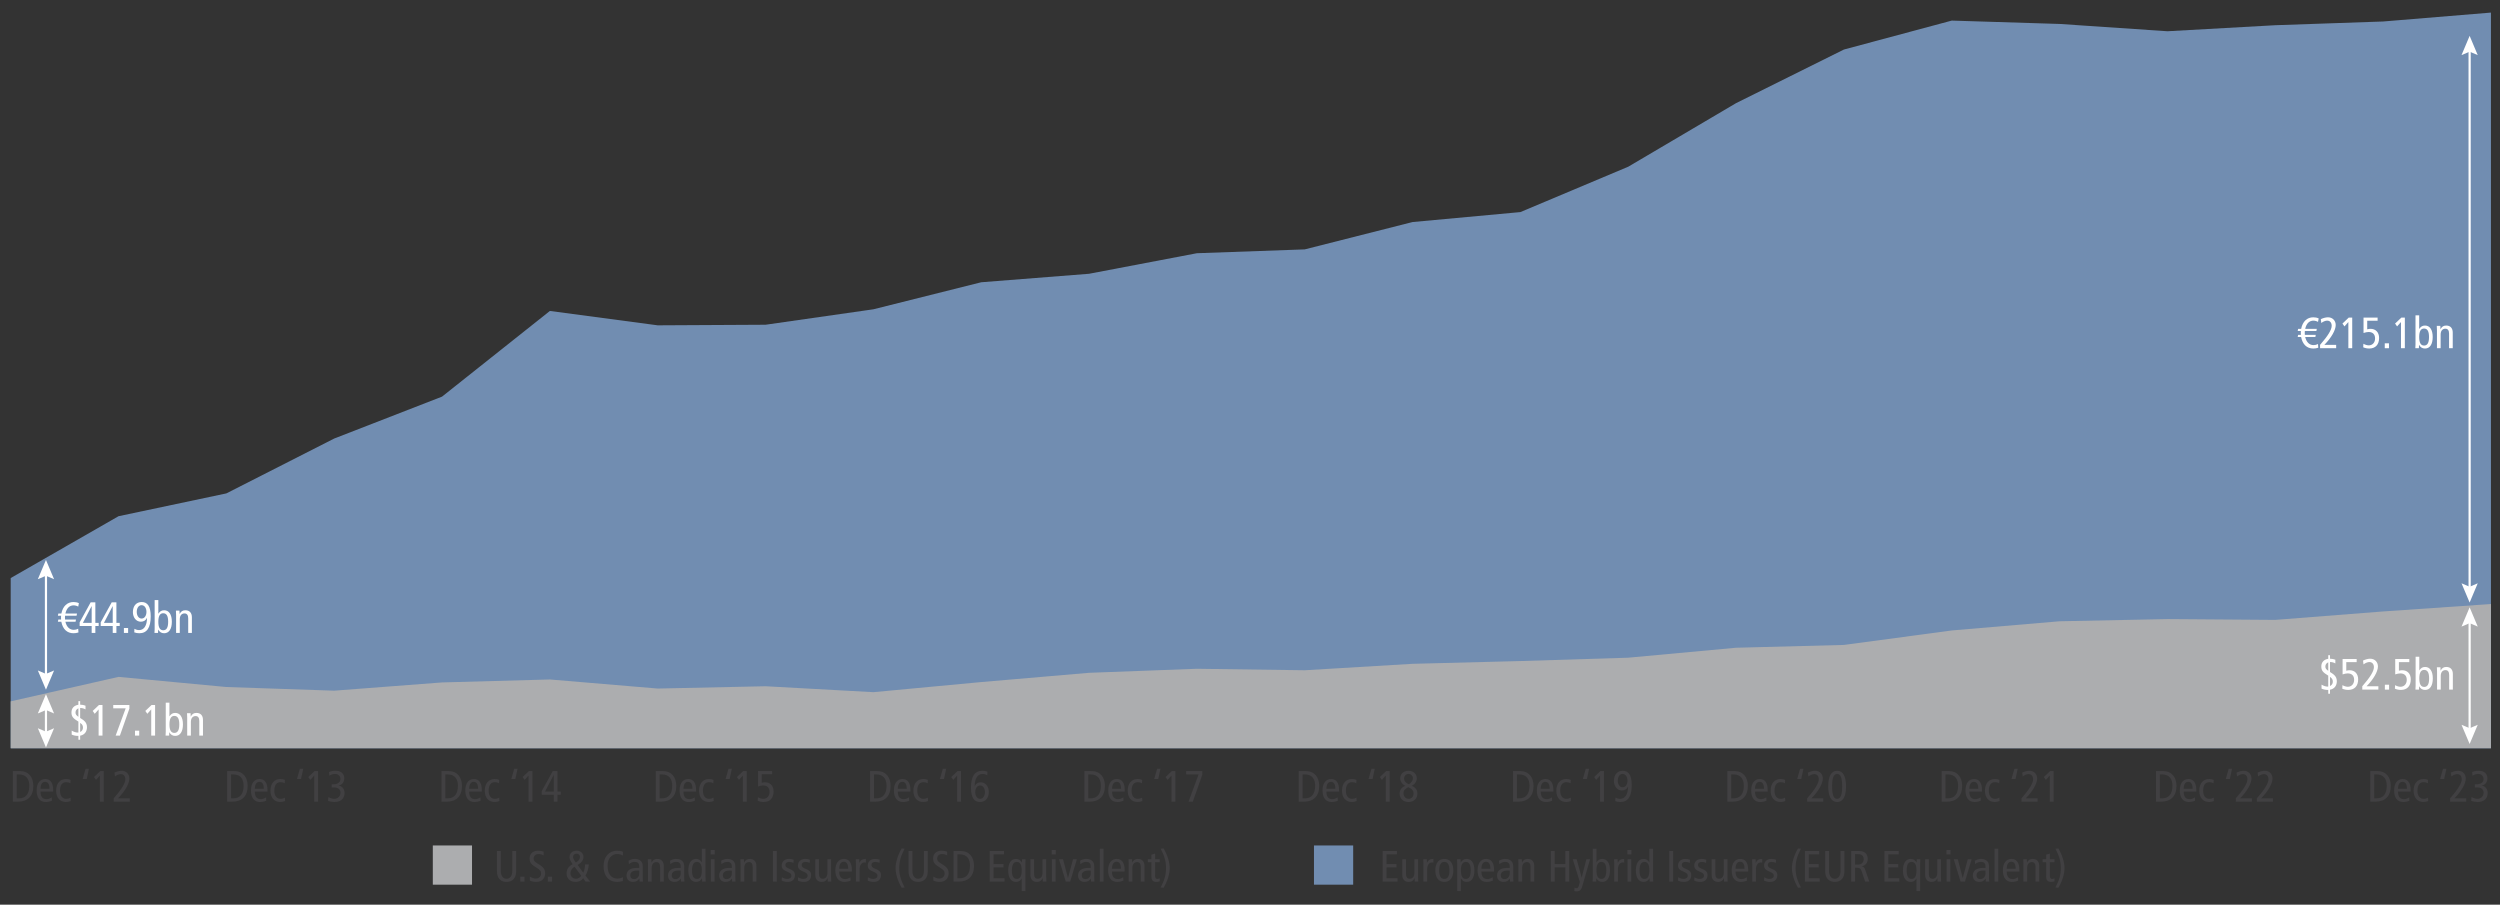 <?xml version="1.0" encoding="utf-8"?>
<!-- Generator: Adobe Illustrator 27.8.0, SVG Export Plug-In . SVG Version: 6.00 Build 0)  -->
<svg version="1.1" id="_x31_" xmlns="http://www.w3.org/2000/svg" xmlns:xlink="http://www.w3.org/1999/xlink" x="0px" y="0px"
	 viewBox="0 0 1140 412.53" style="enable-background:new 0 0 1140 412.53;" xml:space="preserve">
<rect x="0" y="0" width="1140" height="412.53" fill="#333333" stroke="none"/>
<style type="text/css">
	.st0{fill:none;}
	.st1{fill:#718DB1;}
	.st2{fill:#ACADAF;}
	.st3{fill:none;stroke:#FFFFFF;stroke-miterlimit:10;}
	.st4{fill:#FFFFFF;}
	.st5{fill:#414042;}
</style>
<g>
	<polygon class="st1" points="1135.87,341.2 4.88,341.2 4.88,263.59 54.05,235.39 103.22,224.99 152.4,199.97 201.57,180.86 
		250.74,141.8 299.92,148.35 349.09,148.08 398.26,141.04 447.44,128.71 496.61,124.84 545.78,115.47 594.96,113.72 644.13,101.25 
		693.3,96.71 742.48,76.02 791.65,47.03 840.82,22.59 890,9.39 939.17,10.92 988.35,14.25 1037.52,11.5 1086.69,9.8 1135.87,5.74 	
		"/>
	<polygon class="st2" points="1135.87,341.2 4.88,341.2 4.88,319.82 54.05,308.66 103.22,313.28 152.4,314.95 201.57,311.19 
		250.74,309.84 299.92,313.98 349.09,312.93 398.26,315.63 447.44,311.02 496.61,306.8 545.78,304.96 594.96,305.64 644.13,302.7 
		693.3,301.44 742.48,299.91 791.65,295.37 840.82,294.09 890,287.49 939.17,283.3 988.35,282.3 1037.52,282.67 1086.69,278.82 
		1135.87,275.44 	"/>
	<g>
		<g>
			<line class="st3" x1="1126.15" y1="22.32" x2="1126.15" y2="268.79"/>
			<g>
				<polygon class="st4" points="1122.45,25.13 1126.15,23.56 1129.85,25.13 1126.15,16.35 				"/>
			</g>
			<g>
				<polygon class="st4" points="1122.45,265.98 1126.15,267.56 1129.85,265.98 1126.15,274.76 				"/>
			</g>
		</g>
	</g>
	<g>
		<g>
			<line class="st3" x1="1126.15" y1="282.92" x2="1126.15" y2="333.3"/>
			<g>
				<polygon class="st4" points="1122.45,285.73 1126.15,284.16 1129.85,285.73 1126.15,276.95 				"/>
			</g>
			<g>
				<polygon class="st4" points="1122.45,330.5 1126.15,332.07 1129.85,330.5 1126.15,339.27 				"/>
			</g>
		</g>
	</g>
	<g>
		<path class="st4" d="M1057.13,158.57c-0.8,0.24-1.46,0.36-2.26,0.36c-2.94,0-4.92-1.88-5.56-5.26h-1.56l0.2-0.98h1.26
			c-0.02-0.42-0.04-0.68-0.04-0.94c0-0.42,0.04-0.7,0.04-0.82h-1.46l0.2-0.98h1.38c0.66-3.38,2.72-5.26,5.54-5.26
			c0.88,0,1.66,0.14,2.46,0.52l-0.32,1.6c-0.28-0.3-1.44-0.6-2.04-0.6c-1.9,0-3.22,1.24-3.8,3.74h5.3l-0.2,0.98h-5.26
			c-0.02,0.14-0.04,0.38-0.04,0.76c0,0.5,0.02,0.84,0.04,1h4.98l-0.18,0.98h-4.64c0.54,2.34,1.9,3.7,3.8,3.7
			c0.74,0,1.4-0.16,2.04-0.5L1057.13,158.57z"/>
		<path class="st4" d="M1057.95,158.79v-1.54c3.58-4.08,5.3-6.86,5.3-8.7c0-1.36-0.76-2.34-2.06-2.34c-0.7,0-1.78,0.36-2.68,1.08
			l-0.22-1.76c1.22-0.58,2.42-0.84,3.28-0.84c2.06,0,3.52,1.52,3.52,3.52c0,2.28-1.94,5.78-5.2,9.06h5.4v1.52H1057.95z"/>
		<path class="st4" d="M1070.85,158.79v-11.94l-1.78,2l-0.92-1.3l2.86-2.72h1.6v13.96H1070.85z"/>
		<path class="st4" d="M1077.71,156.75c0.72,0.42,1.7,0.74,2.42,0.74c1.76,0,2.9-1.32,2.9-3.16c0-1.9-1.06-2.94-2.96-2.94
			c-0.72,0-1.36,0.18-2.3,0.46v-7.02h6.42v1.44h-4.74v3.9c0.52-0.16,1.14-0.22,1.52-0.22c2.32,0,3.9,1.58,3.9,4.16
			c0,3.02-1.64,4.82-4.5,4.82c-0.9,0-1.92-0.18-2.74-0.56L1077.71,156.75z"/>
		<path class="st4" d="M1087.45,158.79v-2.24h1.92v2.24H1087.45z"/>
		<path class="st4" d="M1094.85,158.79v-11.94l-1.78,2l-0.92-1.3l2.86-2.72h1.6v13.96H1094.85z"/>
		<path class="st4" d="M1101.39,158.79c0-0.32,0.08-1.36,0.08-1.76v-13.24h1.68v6.2h0.04c0.66-1.06,1.44-1.54,2.62-1.54
			c2.18,0,3.5,1.9,3.5,5.24c0,3.34-1.3,5.24-3.52,5.24c-1.2,0-2.06-0.54-2.68-1.64h-0.04l-0.06,1.5H1101.39z M1107.63,153.69
			c0-2.56-0.68-3.88-2.26-3.88c-1.44,0-2.22,1.18-2.22,3.88c0,2.58,0.7,3.88,2.24,3.88
			C1106.93,157.57,1107.63,156.27,1107.63,153.69z"/>
		<path class="st4" d="M1116.77,158.79v-6.66c0-1.46-0.56-2.24-1.68-2.24c-1.36,0-2.16,1.02-2.16,2.68v6.22h-1.68v-8.14
			c0-0.46-0.08-1.7-0.08-2.06h1.62l0.06,1.52h0.04c0.56-1.18,1.4-1.66,2.58-1.66c1.94,0,2.98,1.22,2.98,3.2v7.14H1116.77z"/>
	</g>
	<g>
		<path class="st4" d="M1061.68,316.35v-1.74h-0.28c-1.04,0-2.08-0.26-2.78-0.6v-1.82c0.88,0.54,1.94,0.92,2.76,0.9
			c0.06,0,0.16,0,0.3-0.02v-4.98c-2.52-1.5-3.16-2.38-3.16-4.2c0-1.9,1.16-3.16,3.16-3.48v-1.64h0.8v1.6
			c0.94,0.02,1.82,0.2,2.44,0.46v1.7c-0.68-0.4-1.54-0.64-2.36-0.64h-0.08v4.54l0.74,0.48c0.74,0.48,2.38,1.46,2.38,3.72
			c0,2-1.1,3.54-3.12,3.88v1.84H1061.68z M1061.68,302.04c-0.84,0.3-1.32,1.02-1.32,1.92c0,0.86,0.44,1.32,1.32,1.94V302.04z
			 M1062.48,312.83c0.86-0.4,1.28-1.12,1.28-1.96c0-0.98-0.26-1.44-1.28-2.22V312.83z"/>
		<path class="st4" d="M1068.16,312.43c0.72,0.42,1.7,0.74,2.42,0.74c1.76,0,2.9-1.32,2.9-3.16c0-1.9-1.06-2.94-2.96-2.94
			c-0.72,0-1.36,0.18-2.3,0.46v-7.02h6.42v1.44h-4.74v3.9c0.52-0.16,1.14-0.22,1.52-0.22c2.32,0,3.9,1.58,3.9,4.16
			c0,3.02-1.64,4.82-4.5,4.82c-0.9,0-1.92-0.18-2.74-0.56L1068.16,312.43z"/>
		<path class="st4" d="M1077.2,314.47v-1.54c3.58-4.08,5.3-6.86,5.3-8.7c0-1.36-0.76-2.34-2.06-2.34c-0.7,0-1.78,0.36-2.68,1.08
			l-0.22-1.76c1.22-0.58,2.42-0.84,3.28-0.84c2.06,0,3.52,1.52,3.52,3.52c0,2.28-1.94,5.78-5.2,9.06h5.4v1.52H1077.2z"/>
		<path class="st4" d="M1087.5,314.47v-2.24h1.92v2.24H1087.5z"/>
		<path class="st4" d="M1092.16,312.43c0.72,0.42,1.7,0.74,2.42,0.74c1.76,0,2.9-1.32,2.9-3.16c0-1.9-1.06-2.94-2.96-2.94
			c-0.72,0-1.36,0.18-2.3,0.46v-7.02h6.42v1.44h-4.74v3.9c0.52-0.16,1.14-0.22,1.52-0.22c2.32,0,3.9,1.58,3.9,4.16
			c0,3.02-1.64,4.82-4.5,4.82c-0.9,0-1.92-0.18-2.74-0.56L1092.16,312.43z"/>
		<path class="st4" d="M1101.44,314.47c0-0.32,0.08-1.36,0.08-1.76v-13.24h1.68v6.2h0.04c0.66-1.06,1.44-1.54,2.62-1.54
			c2.18,0,3.5,1.9,3.5,5.24c0,3.34-1.3,5.24-3.52,5.24c-1.2,0-2.06-0.54-2.68-1.64h-0.04l-0.06,1.5H1101.44z M1107.68,309.36
			c0-2.56-0.68-3.88-2.26-3.88c-1.44,0-2.22,1.18-2.22,3.88c0,2.58,0.7,3.88,2.24,3.88
			C1106.98,313.24,1107.68,311.95,1107.68,309.36z"/>
		<path class="st4" d="M1116.82,314.47v-6.66c0-1.46-0.56-2.24-1.68-2.24c-1.36,0-2.16,1.02-2.16,2.68v6.22h-1.68v-8.14
			c0-0.46-0.08-1.7-0.08-2.06h1.62l0.06,1.52h0.04c0.56-1.18,1.4-1.66,2.58-1.66c1.94,0,2.98,1.22,2.98,3.2v7.14H1116.82z"/>
	</g>
	<g>
		<g>
			<line class="st3" x1="20.96" y1="261.31" x2="20.96" y2="308.54"/>
			<g>
				<polygon class="st4" points="17.25,264.12 20.96,262.55 24.66,264.12 20.96,255.34 				"/>
			</g>
			<g>
				<polygon class="st4" points="17.25,305.73 20.96,307.3 24.66,305.73 20.96,314.51 				"/>
			</g>
		</g>
	</g>
	<g>
		<g>
			<line class="st3" x1="20.96" y1="322.53" x2="20.96" y2="334.88"/>
			<g>
				<polygon class="st4" points="17.25,325.34 20.96,323.77 24.66,325.34 20.96,316.56 				"/>
			</g>
			<g>
				<polygon class="st4" points="17.25,332.07 20.96,333.65 24.66,332.07 20.96,340.85 				"/>
			</g>
		</g>
	</g>
	<g>
		<path class="st4" d="M35.78,288.4c-0.8,0.24-1.46,0.36-2.26,0.36c-2.94,0-4.92-1.88-5.56-5.26H26.4l0.2-0.98h1.26
			c-0.02-0.42-0.04-0.68-0.04-0.94c0-0.42,0.04-0.7,0.04-0.82H26.4l0.2-0.98h1.38c0.66-3.38,2.72-5.26,5.54-5.26
			c0.88,0,1.66,0.14,2.46,0.52l-0.32,1.6c-0.28-0.3-1.44-0.6-2.04-0.6c-1.9,0-3.22,1.24-3.8,3.74h5.3l-0.2,0.98h-5.26
			c-0.02,0.14-0.04,0.38-0.04,0.76c0,0.5,0.02,0.84,0.04,1h4.98l-0.18,0.98h-4.64c0.54,2.34,1.9,3.7,3.8,3.7
			c0.74,0,1.4-0.16,2.04-0.5L35.78,288.4z"/>
		<path class="st4" d="M41.8,288.62v-3.16h-5.48v-1.68l5.02-9.12h2.14v9.36H45v1.44h-1.52v3.16H41.8z M41.8,276.42h-0.04l-3.96,7.6
			h4V276.42z"/>
		<path class="st4" d="M51.4,288.62v-3.16h-5.48v-1.68l5.02-9.12h2.14v9.36h1.52v1.44h-1.52v3.16H51.4z M51.4,276.42h-0.04
			l-3.96,7.6h4V276.42z"/>
		<path class="st4" d="M56.5,288.62v-2.24h1.92v2.24H56.5z"/>
		<path class="st4" d="M61.3,286.72c0.64,0.38,1.36,0.6,2.14,0.6c2.18,0,3.58-1.98,3.6-5.54H67c-0.48,1.1-1.5,1.72-2.76,1.72
			c-2.2,0-3.64-1.96-3.64-4.38c0-2.86,1.58-4.6,4.02-4.6c2.68,0,4.1,2.02,4.1,6.56c0,5.14-1.72,7.68-5.18,7.68
			c-0.86,0-1.7-0.16-2.32-0.4L61.3,286.72z M66.78,279.02c0-1.64-0.8-3.06-2.24-3.06c-1.32,0-2.18,1.34-2.18,3.06
			c0,1.66,0.84,3.04,2.2,3.04C65.94,282.06,66.78,280.68,66.78,279.02z"/>
		<path class="st4" d="M70.44,288.62c0-0.32,0.08-1.36,0.08-1.76v-13.24h1.68v6.2h0.04c0.66-1.06,1.44-1.54,2.62-1.54
			c2.18,0,3.5,1.9,3.5,5.24c0,3.34-1.3,5.24-3.52,5.24c-1.2,0-2.06-0.54-2.68-1.64h-0.04l-0.06,1.5H70.44z M76.68,283.52
			c0-2.56-0.68-3.88-2.26-3.88c-1.44,0-2.22,1.18-2.22,3.88c0,2.58,0.7,3.88,2.24,3.88C75.98,287.4,76.68,286.1,76.68,283.52z"/>
		<path class="st4" d="M85.82,288.62v-6.66c0-1.46-0.56-2.24-1.68-2.24c-1.36,0-2.16,1.02-2.16,2.68v6.22H80.3v-8.14
			c0-0.46-0.08-1.7-0.08-2.06h1.62l0.06,1.52h0.04c0.56-1.18,1.4-1.66,2.58-1.66c1.94,0,2.98,1.22,2.98,3.2v7.14H85.82z"/>
	</g>
	<g>
		<path class="st4" d="M35.75,337.31v-1.74h-0.28c-1.04,0-2.08-0.26-2.78-0.6v-1.82c0.88,0.54,1.94,0.92,2.76,0.9
			c0.06,0,0.16,0,0.3-0.02v-4.98c-2.52-1.5-3.16-2.38-3.16-4.2c0-1.9,1.16-3.16,3.16-3.48v-1.64h0.8v1.6
			c0.94,0.02,1.82,0.2,2.44,0.46v1.7c-0.68-0.4-1.54-0.64-2.36-0.64h-0.08v4.54l0.74,0.48c0.74,0.48,2.38,1.46,2.38,3.72
			c0,2-1.1,3.54-3.12,3.88v1.84H35.75z M35.75,323.01c-0.84,0.3-1.32,1.02-1.32,1.92c0,0.86,0.44,1.32,1.32,1.94V323.01z
			 M36.55,333.79c0.86-0.4,1.28-1.12,1.28-1.96c0-0.98-0.26-1.44-1.28-2.22V333.79z"/>
		<path class="st4" d="M44.97,335.43v-11.94l-1.78,2l-0.92-1.3l2.86-2.72h1.6v13.96H44.97z"/>
		<path class="st4" d="M52.74,335.43l4.58-12.44h-5.68v-1.52h7.36v1.66l-4.32,12.3H52.74z"/>
		<path class="st4" d="M61.56,335.43v-2.24h1.92v2.24H61.56z"/>
		<path class="st4" d="M68.96,335.43v-11.94l-1.78,2l-0.92-1.3l2.86-2.72h1.6v13.96H68.96z"/>
		<path class="st4" d="M75.5,335.43c0-0.32,0.08-1.36,0.08-1.76v-13.24h1.68v6.2h0.04c0.66-1.06,1.44-1.54,2.62-1.54
			c2.18,0,3.5,1.9,3.5,5.24c0,3.34-1.3,5.24-3.52,5.24c-1.2,0-2.06-0.54-2.68-1.64h-0.04l-0.06,1.5H75.5z M81.75,330.33
			c0-2.56-0.68-3.88-2.26-3.88c-1.44,0-2.22,1.18-2.22,3.88c0,2.58,0.7,3.88,2.24,3.88C81.04,334.21,81.75,332.91,81.75,330.33z"/>
		<path class="st4" d="M90.88,335.43v-6.66c0-1.46-0.56-2.24-1.68-2.24c-1.36,0-2.16,1.02-2.16,2.68v6.22h-1.68v-8.14
			c0-0.46-0.08-1.7-0.08-2.06h1.62l0.06,1.52H87c0.56-1.18,1.4-1.66,2.58-1.66c1.94,0,2.98,1.22,2.98,3.2v7.14H90.88z"/>
	</g>
	<g>
		<g>
			<path class="st5" d="M1080.86,365.57v-13.96h3.2c4.02,0,6.14,2.84,6.14,6.76c0,4.74-2.62,7.2-7.06,7.2H1080.86z M1083.7,364.05
				c3.14,0,4.66-2.16,4.66-5.74c0-2.66-1.08-5.18-4.72-5.18h-1.02v10.92H1083.7z"/>
			<path class="st5" d="M1098.68,365.11c-0.8,0.38-1.86,0.6-2.84,0.6c-2.64,0-4.12-1.92-4.12-5.24c0-3.28,1.48-5.24,3.94-5.24
				c2.14,0,3.58,1.58,3.58,4.94v0.8h-5.76c0,2.38,0.94,3.46,2.78,3.46c0.74,0,1.62-0.34,2.34-0.84L1098.68,365.11z M1097.56,359.69
				c0-2.1-0.66-3.18-2-3.18c-1.28,0-2.06,1.08-2.08,3.18H1097.56z"/>
			<path class="st5" d="M1107.26,365.27c-0.54,0.24-1.5,0.44-2.14,0.44c-2.82,0-4.52-2-4.52-5.14c0-3.32,1.74-5.34,4.56-5.34
				c0.72,0,1.48,0.14,2.02,0.4l-0.08,1.52c-0.58-0.32-1.18-0.48-1.92-0.48c-1.82,0-2.82,1.34-2.82,3.9c0,2.3,1.08,3.7,2.78,3.7
				c0.78,0,1.46-0.22,2.04-0.54L1107.26,365.27z"/>
			<path class="st5" d="M1112.7,355.21l1.32-4.64h1.52l-1,4.64H1112.7z"/>
			<path class="st5" d="M1117.26,365.57v-1.54c3.58-4.08,5.3-6.86,5.3-8.7c0-1.36-0.76-2.34-2.06-2.34c-0.7,0-1.78,0.36-2.68,1.08
				l-0.22-1.76c1.22-0.58,2.42-0.84,3.28-0.84c2.06,0,3.52,1.52,3.52,3.52c0,2.28-1.94,5.78-5.2,9.06h5.4v1.52H1117.26z"/>
			<path class="st5" d="M1127.02,363.47c0.94,0.5,1.88,0.8,2.66,0.8c1.62,0,2.86-1.2,2.86-2.8c0-1.44-1.08-2.38-2.66-2.38h-1.36
				v-1.44h0.64c2.3,0,3.34-1.02,3.34-2.46c0-1.36-1.02-2.28-2.48-2.28c-0.7,0-1.62,0.24-2.56,0.78l-0.16-1.64
				c0.86-0.4,2-0.58,3.04-0.58c2.4,0,3.92,1.3,3.92,3.46c0,1.76-0.96,2.94-2.58,3.28v0.04c1.68,0.24,2.7,1.62,2.7,3.44
				c0,2.34-1.66,4.02-4.54,4.02c-0.98,0-2.26-0.22-2.98-0.52L1127.02,363.47z"/>
		</g>
	</g>
	<g>
		<g>
			<path class="st5" d="M983.13,365.57v-13.96h3.2c4.02,0,6.14,2.84,6.14,6.76c0,4.74-2.62,7.2-7.06,7.2H983.13z M985.97,364.05
				c3.14,0,4.66-2.16,4.66-5.74c0-2.66-1.08-5.18-4.72-5.18h-1.02v10.92H985.97z"/>
			<path class="st5" d="M1000.95,365.11c-0.8,0.38-1.86,0.6-2.84,0.6c-2.64,0-4.12-1.92-4.12-5.24c0-3.28,1.48-5.24,3.94-5.24
				c2.14,0,3.58,1.58,3.58,4.94v0.8h-5.76c0,2.38,0.94,3.46,2.78,3.46c0.74,0,1.62-0.34,2.34-0.84L1000.95,365.11z M999.83,359.69
				c0-2.1-0.66-3.18-2-3.18c-1.28,0-2.06,1.08-2.08,3.18H999.83z"/>
			<path class="st5" d="M1009.53,365.27c-0.54,0.24-1.5,0.44-2.14,0.44c-2.82,0-4.52-2-4.52-5.14c0-3.32,1.74-5.34,4.56-5.34
				c0.72,0,1.48,0.14,2.02,0.4l-0.08,1.52c-0.58-0.32-1.18-0.48-1.92-0.48c-1.82,0-2.82,1.34-2.82,3.9c0,2.3,1.08,3.7,2.78,3.7
				c0.78,0,1.46-0.22,2.04-0.54L1009.53,365.27z"/>
			<path class="st5" d="M1014.97,355.21l1.32-4.64h1.52l-1,4.64H1014.97z"/>
			<path class="st5" d="M1019.53,365.57v-1.54c3.58-4.08,5.3-6.86,5.3-8.7c0-1.36-0.76-2.34-2.06-2.34c-0.7,0-1.78,0.36-2.68,1.08
				l-0.22-1.76c1.22-0.58,2.42-0.84,3.28-0.84c2.06,0,3.52,1.52,3.52,3.52c0,2.28-1.94,5.78-5.2,9.06h5.4v1.52H1019.53z"/>
			<path class="st5" d="M1029.13,365.57v-1.54c3.58-4.08,5.3-6.86,5.3-8.7c0-1.36-0.76-2.34-2.06-2.34c-0.7,0-1.78,0.36-2.68,1.08
				l-0.22-1.76c1.22-0.58,2.42-0.84,3.28-0.84c2.06,0,3.52,1.52,3.52,3.52c0,2.28-1.94,5.78-5.2,9.06h5.4v1.52H1029.13z"/>
		</g>
	</g>
	<g>
		<g>
			<path class="st5" d="M885.4,365.57v-13.96h3.2c4.02,0,6.14,2.84,6.14,6.76c0,4.74-2.62,7.2-7.06,7.2H885.4z M888.24,364.05
				c3.14,0,4.66-2.16,4.66-5.74c0-2.66-1.08-5.18-4.72-5.18h-1.02v10.92H888.24z"/>
			<path class="st5" d="M903.22,365.11c-0.8,0.38-1.86,0.6-2.84,0.6c-2.64,0-4.12-1.92-4.12-5.24c0-3.28,1.48-5.24,3.94-5.24
				c2.14,0,3.58,1.58,3.58,4.94v0.8h-5.76c0,2.38,0.94,3.46,2.78,3.46c0.74,0,1.62-0.34,2.34-0.84L903.22,365.11z M902.1,359.69
				c0-2.1-0.66-3.18-2-3.18c-1.28,0-2.06,1.08-2.08,3.18H902.1z"/>
			<path class="st5" d="M911.8,365.27c-0.54,0.24-1.5,0.44-2.14,0.44c-2.82,0-4.52-2-4.52-5.14c0-3.32,1.74-5.34,4.56-5.34
				c0.72,0,1.48,0.14,2.02,0.4l-0.08,1.52c-0.58-0.32-1.18-0.48-1.92-0.48c-1.82,0-2.82,1.34-2.82,3.9c0,2.3,1.08,3.7,2.78,3.7
				c0.78,0,1.46-0.22,2.04-0.54L911.8,365.27z"/>
			<path class="st5" d="M917.24,355.21l1.32-4.64h1.52l-1,4.64H917.24z"/>
			<path class="st5" d="M921.8,365.57v-1.54c3.58-4.08,5.3-6.86,5.3-8.7c0-1.36-0.76-2.34-2.06-2.34c-0.7,0-1.78,0.36-2.68,1.08
				l-0.22-1.76c1.22-0.58,2.42-0.84,3.28-0.84c2.06,0,3.52,1.52,3.52,3.52c0,2.28-1.94,5.78-5.2,9.06h5.4v1.52H921.8z"/>
			<path class="st5" d="M934.7,365.57v-11.94l-1.78,2l-0.92-1.3l2.86-2.72h1.6v13.96H934.7z"/>
		</g>
	</g>
	<g>
		<g>
			<path class="st5" d="M787.68,365.57v-13.96h3.2c4.02,0,6.14,2.84,6.14,6.76c0,4.74-2.62,7.2-7.06,7.2H787.68z M790.52,364.05
				c3.14,0,4.66-2.16,4.66-5.74c0-2.66-1.08-5.18-4.72-5.18h-1.02v10.92H790.52z"/>
			<path class="st5" d="M805.5,365.11c-0.8,0.38-1.86,0.6-2.84,0.6c-2.64,0-4.12-1.92-4.12-5.24c0-3.28,1.48-5.24,3.94-5.24
				c2.14,0,3.58,1.58,3.58,4.94v0.8h-5.76c0,2.38,0.94,3.46,2.78,3.46c0.74,0,1.62-0.34,2.34-0.84L805.5,365.11z M804.38,359.69
				c0-2.1-0.66-3.18-2-3.18c-1.28,0-2.06,1.08-2.08,3.18H804.38z"/>
			<path class="st5" d="M814.08,365.27c-0.54,0.24-1.5,0.44-2.14,0.44c-2.82,0-4.52-2-4.52-5.14c0-3.32,1.74-5.34,4.56-5.34
				c0.72,0,1.48,0.14,2.02,0.4l-0.08,1.52c-0.58-0.32-1.18-0.48-1.92-0.48c-1.82,0-2.82,1.34-2.82,3.9c0,2.3,1.08,3.7,2.78,3.7
				c0.78,0,1.46-0.22,2.04-0.54L814.08,365.27z"/>
			<path class="st5" d="M819.52,355.21l1.32-4.64h1.52l-1,4.64H819.52z"/>
			<path class="st5" d="M824.07,365.57v-1.54c3.58-4.08,5.3-6.86,5.3-8.7c0-1.36-0.76-2.34-2.06-2.34c-0.7,0-1.78,0.36-2.68,1.08
				l-0.22-1.76c1.22-0.58,2.42-0.84,3.28-0.84c2.06,0,3.52,1.52,3.52,3.52c0,2.28-1.94,5.78-5.2,9.06h5.4v1.52H824.07z"/>
			<path class="st5" d="M833.67,358.59c0-4.66,1.44-7.12,4.06-7.12c2.62,0,4.06,2.42,4.06,7.12s-1.44,7.12-4.06,7.12
				C835.11,365.71,833.67,363.25,833.67,358.59z M837.73,364.27c1.6,0,2.3-1.76,2.3-5.68s-0.7-5.68-2.3-5.68
				c-1.8,0-2.3,2.54-2.3,5.34C835.44,362.75,836.17,364.27,837.73,364.27z"/>
		</g>
	</g>
	<g>
		<g>
			<path class="st5" d="M689.95,365.57v-13.96h3.2c4.02,0,6.14,2.84,6.14,6.76c0,4.74-2.62,7.2-7.06,7.2H689.95z M692.79,364.05
				c3.14,0,4.66-2.16,4.66-5.74c0-2.66-1.08-5.18-4.72-5.18h-1.02v10.92H692.79z"/>
			<path class="st5" d="M707.77,365.11c-0.8,0.38-1.86,0.6-2.84,0.6c-2.64,0-4.12-1.92-4.12-5.24c0-3.28,1.48-5.24,3.94-5.24
				c2.14,0,3.58,1.58,3.58,4.94v0.8h-5.76c0,2.38,0.94,3.46,2.78,3.46c0.74,0,1.62-0.34,2.34-0.84L707.77,365.11z M706.65,359.69
				c0-2.1-0.66-3.18-2-3.18c-1.28,0-2.06,1.08-2.08,3.18H706.65z"/>
			<path class="st5" d="M716.35,365.27c-0.54,0.24-1.5,0.44-2.14,0.44c-2.82,0-4.52-2-4.52-5.14c0-3.32,1.74-5.34,4.56-5.34
				c0.72,0,1.48,0.14,2.02,0.4l-0.08,1.52c-0.58-0.32-1.18-0.48-1.92-0.48c-1.82,0-2.82,1.34-2.82,3.9c0,2.3,1.08,3.7,2.78,3.7
				c0.78,0,1.46-0.22,2.04-0.54L716.35,365.27z"/>
			<path class="st5" d="M721.79,355.21l1.32-4.64h1.52l-1,4.64H721.79z"/>
			<path class="st5" d="M729.65,365.57v-11.94l-1.78,2l-0.92-1.3l2.86-2.72h1.6v13.96H729.65z"/>
			<path class="st5" d="M736.65,363.67c0.64,0.38,1.36,0.6,2.14,0.6c2.18,0,3.58-1.98,3.6-5.54h-0.04c-0.48,1.1-1.5,1.72-2.76,1.72
				c-2.2,0-3.64-1.96-3.64-4.38c0-2.86,1.58-4.6,4.02-4.6c2.68,0,4.1,2.02,4.1,6.56c0,5.14-1.72,7.68-5.18,7.68
				c-0.86,0-1.7-0.16-2.32-0.4L736.65,363.67z M742.13,355.97c0-1.64-0.8-3.06-2.24-3.06c-1.32,0-2.18,1.34-2.18,3.06
				c0,1.66,0.84,3.04,2.2,3.04C741.29,359.01,742.13,357.63,742.13,355.97z"/>
		</g>
	</g>
	<g>
		<g>
			<path class="st5" d="M592.22,365.57v-13.96h3.2c4.02,0,6.14,2.84,6.14,6.76c0,4.74-2.62,7.2-7.06,7.2H592.22z M595.06,364.05
				c3.14,0,4.66-2.16,4.66-5.74c0-2.66-1.08-5.18-4.72-5.18h-1.02v10.92H595.06z"/>
			<path class="st5" d="M610.04,365.11c-0.8,0.38-1.86,0.6-2.84,0.6c-2.64,0-4.12-1.92-4.12-5.24c0-3.28,1.48-5.24,3.94-5.24
				c2.14,0,3.58,1.58,3.58,4.94v0.8h-5.76c0,2.38,0.94,3.46,2.78,3.46c0.74,0,1.62-0.34,2.34-0.84L610.04,365.11z M608.92,359.69
				c0-2.1-0.66-3.18-2-3.18c-1.28,0-2.06,1.08-2.08,3.18H608.92z"/>
			<path class="st5" d="M618.62,365.27c-0.54,0.24-1.5,0.44-2.14,0.44c-2.82,0-4.52-2-4.52-5.14c0-3.32,1.74-5.34,4.56-5.34
				c0.72,0,1.48,0.14,2.02,0.4l-0.08,1.52c-0.58-0.32-1.18-0.48-1.92-0.48c-1.82,0-2.82,1.34-2.82,3.9c0,2.3,1.08,3.7,2.78,3.7
				c0.78,0,1.46-0.22,2.04-0.54L618.62,365.27z"/>
			<path class="st5" d="M624.06,355.21l1.32-4.64h1.52l-1,4.64H624.06z"/>
			<path class="st5" d="M631.92,365.57v-11.94l-1.78,2l-0.92-1.3l2.86-2.72h1.6v13.96H631.92z"/>
			<path class="st5" d="M646.34,361.89c0,2.2-1.6,3.82-4.06,3.82c-2.46,0-4.06-1.6-4.06-3.82c0-1.66,0.88-2.86,2.62-3.56
				c-1.46-0.7-2.34-2.02-2.34-3.46c0-1.84,1.46-3.4,3.78-3.4c2.3,0,3.78,1.54,3.78,3.4c0,1.44-0.88,2.78-2.32,3.46
				C645.48,359.03,646.34,360.27,646.34,361.89z M639.98,361.69c0,1.46,0.98,2.58,2.42,2.58c1.28,0,2.18-1.04,2.18-2.46
				c0-1.34-0.78-2.14-2.42-2.88C640.6,359.79,639.98,360.49,639.98,361.69z M644.3,354.87c0-1.04-0.9-1.96-2.02-1.96
				c-1.14,0-2.02,0.94-2.02,2.08c0,1.18,0.82,2.08,2.18,2.66C643.56,356.85,644.3,355.91,644.3,354.87z"/>
		</g>
	</g>
	<g>
		<g>
			<path class="st5" d="M494.5,365.57v-13.96h3.2c4.02,0,6.14,2.84,6.14,6.76c0,4.74-2.62,7.2-7.06,7.2H494.5z M497.34,364.05
				c3.14,0,4.66-2.16,4.66-5.74c0-2.66-1.08-5.18-4.72-5.18h-1.02v10.92H497.34z"/>
			<path class="st5" d="M512.32,365.11c-0.8,0.38-1.86,0.6-2.84,0.6c-2.64,0-4.12-1.92-4.12-5.24c0-3.28,1.48-5.24,3.94-5.24
				c2.14,0,3.58,1.58,3.58,4.94v0.8h-5.76c0,2.38,0.94,3.46,2.78,3.46c0.74,0,1.62-0.34,2.34-0.84L512.32,365.11z M511.2,359.69
				c0-2.1-0.66-3.18-2-3.18c-1.28,0-2.06,1.08-2.08,3.18H511.2z"/>
			<path class="st5" d="M520.9,365.27c-0.54,0.24-1.5,0.44-2.14,0.44c-2.82,0-4.52-2-4.52-5.14c0-3.32,1.74-5.34,4.56-5.34
				c0.72,0,1.48,0.14,2.02,0.4l-0.08,1.52c-0.58-0.32-1.18-0.48-1.92-0.48c-1.82,0-2.82,1.34-2.82,3.9c0,2.3,1.08,3.7,2.78,3.7
				c0.78,0,1.46-0.22,2.04-0.54L520.9,365.27z"/>
			<path class="st5" d="M526.33,355.21l1.32-4.64h1.52l-1,4.64H526.33z"/>
			<path class="st5" d="M534.2,365.57v-11.94l-1.78,2l-0.92-1.3l2.86-2.72h1.6v13.96H534.2z"/>
			<path class="st5" d="M541.98,365.57l4.58-12.44h-5.68v-1.52h7.36v1.66l-4.32,12.3H541.98z"/>
		</g>
	</g>
	<g>
		<g>
			<path class="st5" d="M396.77,365.57v-13.96h3.2c4.02,0,6.14,2.84,6.14,6.76c0,4.74-2.62,7.2-7.06,7.2H396.77z M399.61,364.05
				c3.14,0,4.66-2.16,4.66-5.74c0-2.66-1.08-5.18-4.72-5.18h-1.02v10.92H399.61z"/>
			<path class="st5" d="M414.59,365.11c-0.8,0.38-1.86,0.6-2.84,0.6c-2.64,0-4.12-1.92-4.12-5.24c0-3.28,1.48-5.24,3.94-5.24
				c2.14,0,3.58,1.58,3.58,4.94v0.8h-5.76c0,2.38,0.94,3.46,2.78,3.46c0.74,0,1.62-0.34,2.34-0.84L414.59,365.11z M413.47,359.69
				c0-2.1-0.66-3.18-2-3.18c-1.28,0-2.06,1.08-2.08,3.18H413.47z"/>
			<path class="st5" d="M423.17,365.27c-0.54,0.24-1.5,0.44-2.14,0.44c-2.82,0-4.52-2-4.52-5.14c0-3.32,1.74-5.34,4.56-5.34
				c0.72,0,1.48,0.14,2.02,0.4l-0.08,1.52c-0.58-0.32-1.18-0.48-1.92-0.48c-1.82,0-2.82,1.34-2.82,3.9c0,2.3,1.08,3.7,2.78,3.7
				c0.78,0,1.46-0.22,2.04-0.54L423.17,365.27z"/>
			<path class="st5" d="M428.61,355.21l1.32-4.64h1.52l-1,4.64H428.61z"/>
			<path class="st5" d="M436.47,365.57v-11.94l-1.78,2l-0.92-1.3l2.86-2.72h1.6v13.96H436.47z"/>
			<path class="st5" d="M444.49,358.45c0.48-1.1,1.5-1.72,2.76-1.72c2.2,0,3.64,1.96,3.64,4.36c0,2.9-1.6,4.62-4.02,4.62
				c-2.7,0-4.1-2.04-4.1-6.56c0-5.12,1.72-7.68,5.18-7.68c0.86,0,1.68,0.16,2.32,0.4l-0.08,1.64c-0.64-0.38-1.36-0.6-2.14-0.6
				c-2.18,0-3.58,2.02-3.6,5.54H444.49z M449.13,361.21c0-1.66-0.84-3.04-2.2-3.04s-2.22,1.36-2.22,3.04c0,1.74,0.86,3.06,2.22,3.06
				C448.33,364.27,449.13,362.87,449.13,361.21z"/>
		</g>
	</g>
	<g>
		<g>
			<path class="st5" d="M299.04,365.57v-13.96h3.2c4.02,0,6.14,2.84,6.14,6.76c0,4.74-2.62,7.2-7.06,7.2H299.04z M301.88,364.05
				c3.14,0,4.66-2.16,4.66-5.74c0-2.66-1.08-5.18-4.72-5.18h-1.02v10.92H301.88z"/>
			<path class="st5" d="M316.86,365.11c-0.8,0.38-1.86,0.6-2.84,0.6c-2.64,0-4.12-1.92-4.12-5.24c0-3.28,1.48-5.24,3.94-5.24
				c2.14,0,3.58,1.58,3.58,4.94v0.8h-5.76c0,2.38,0.94,3.46,2.78,3.46c0.74,0,1.62-0.34,2.34-0.84L316.86,365.11z M315.74,359.69
				c0-2.1-0.66-3.18-2-3.18c-1.28,0-2.06,1.08-2.08,3.18H315.74z"/>
			<path class="st5" d="M325.44,365.27c-0.54,0.24-1.5,0.44-2.14,0.44c-2.82,0-4.52-2-4.52-5.14c0-3.32,1.74-5.34,4.56-5.34
				c0.72,0,1.48,0.14,2.02,0.4l-0.08,1.52c-0.58-0.32-1.18-0.48-1.92-0.48c-1.82,0-2.82,1.34-2.82,3.9c0,2.3,1.08,3.7,2.78,3.7
				c0.78,0,1.46-0.22,2.04-0.54L325.44,365.27z"/>
			<path class="st5" d="M330.88,355.21l1.32-4.64h1.52l-1,4.64H330.88z"/>
			<path class="st5" d="M338.74,365.57v-11.94l-1.78,2l-0.92-1.3l2.86-2.72h1.6v13.96H338.74z"/>
			<path class="st5" d="M345.6,363.53c0.72,0.42,1.7,0.74,2.42,0.74c1.76,0,2.9-1.32,2.9-3.16c0-1.9-1.06-2.94-2.96-2.94
				c-0.72,0-1.36,0.18-2.3,0.46v-7.02h6.42v1.44h-4.74v3.9c0.52-0.16,1.14-0.22,1.52-0.22c2.32,0,3.9,1.58,3.9,4.16
				c0,3.02-1.64,4.82-4.5,4.82c-0.9,0-1.92-0.18-2.74-0.56L345.6,363.53z"/>
		</g>
	</g>
	<g>
		<g>
			<path class="st5" d="M201.32,365.57v-13.96h3.2c4.02,0,6.14,2.84,6.14,6.76c0,4.74-2.62,7.2-7.06,7.2H201.32z M204.16,364.05
				c3.14,0,4.66-2.16,4.66-5.74c0-2.66-1.08-5.18-4.72-5.18h-1.02v10.92H204.16z"/>
			<path class="st5" d="M219.14,365.11c-0.8,0.38-1.86,0.6-2.84,0.6c-2.64,0-4.12-1.92-4.12-5.24c0-3.28,1.48-5.24,3.94-5.24
				c2.14,0,3.58,1.58,3.58,4.94v0.8h-5.76c0,2.38,0.94,3.46,2.78,3.46c0.74,0,1.62-0.34,2.34-0.84L219.14,365.11z M218.02,359.69
				c0-2.1-0.66-3.18-2-3.18c-1.28,0-2.06,1.08-2.08,3.18H218.02z"/>
			<path class="st5" d="M227.72,365.27c-0.54,0.24-1.5,0.44-2.14,0.44c-2.82,0-4.52-2-4.52-5.14c0-3.32,1.74-5.34,4.56-5.34
				c0.72,0,1.48,0.14,2.02,0.4l-0.08,1.52c-0.58-0.32-1.18-0.48-1.92-0.48c-1.82,0-2.82,1.34-2.82,3.9c0,2.3,1.08,3.7,2.78,3.7
				c0.78,0,1.46-0.22,2.04-0.54L227.72,365.27z"/>
			<path class="st5" d="M233.16,355.21l1.32-4.64H236l-1,4.64H233.16z"/>
			<path class="st5" d="M241.02,365.57v-11.94l-1.78,2l-0.92-1.3l2.86-2.72h1.6v13.96H241.02z"/>
			<path class="st5" d="M252.52,365.57v-3.16h-5.48v-1.68l5.02-9.12h2.14v9.36h1.52v1.44h-1.52v3.16H252.52z M252.52,353.37h-0.04
				l-3.96,7.6h4V353.37z"/>
		</g>
	</g>
	<g>
		<g>
			<path class="st5" d="M103.59,365.57v-13.96h3.2c4.02,0,6.14,2.84,6.14,6.76c0,4.74-2.62,7.2-7.06,7.2H103.59z M106.43,364.05
				c3.14,0,4.66-2.16,4.66-5.74c0-2.66-1.08-5.18-4.72-5.18h-1.02v10.92H106.43z"/>
			<path class="st5" d="M121.41,365.11c-0.8,0.38-1.86,0.6-2.84,0.6c-2.64,0-4.12-1.92-4.12-5.24c0-3.28,1.48-5.24,3.94-5.24
				c2.14,0,3.58,1.58,3.58,4.94v0.8h-5.76c0,2.38,0.94,3.46,2.78,3.46c0.74,0,1.62-0.34,2.34-0.84L121.41,365.11z M120.29,359.69
				c0-2.1-0.66-3.18-2-3.18c-1.28,0-2.06,1.08-2.08,3.18H120.29z"/>
			<path class="st5" d="M129.99,365.27c-0.54,0.24-1.5,0.44-2.14,0.44c-2.82,0-4.52-2-4.52-5.14c0-3.32,1.74-5.34,4.56-5.34
				c0.72,0,1.48,0.14,2.02,0.4l-0.08,1.52c-0.58-0.32-1.18-0.48-1.92-0.48c-1.82,0-2.82,1.34-2.82,3.9c0,2.3,1.08,3.7,2.78,3.7
				c0.78,0,1.46-0.22,2.04-0.54L129.99,365.27z"/>
			<path class="st5" d="M135.43,355.21l1.32-4.64h1.52l-1,4.64H135.43z"/>
			<path class="st5" d="M143.29,365.57v-11.94l-1.78,2l-0.92-1.3l2.86-2.72h1.6v13.96H143.29z"/>
			<path class="st5" d="M149.75,363.47c0.94,0.5,1.88,0.8,2.66,0.8c1.62,0,2.86-1.2,2.86-2.8c0-1.44-1.08-2.38-2.66-2.38h-1.36
				v-1.44h0.64c2.3,0,3.34-1.02,3.34-2.46c0-1.36-1.02-2.28-2.48-2.28c-0.7,0-1.62,0.24-2.56,0.78l-0.16-1.64
				c0.86-0.4,2-0.58,3.04-0.58c2.4,0,3.92,1.3,3.92,3.46c0,1.76-0.96,2.94-2.58,3.28v0.04c1.68,0.24,2.7,1.62,2.7,3.44
				c0,2.34-1.66,4.02-4.54,4.02c-0.98,0-2.26-0.22-2.98-0.52L149.75,363.47z"/>
		</g>
	</g>
	<g>
		<g>
			<path class="st5" d="M5.86,365.57v-13.96h3.2c4.02,0,6.14,2.84,6.14,6.76c0,4.74-2.62,7.2-7.06,7.2H5.86z M8.7,364.05
				c3.14,0,4.66-2.16,4.66-5.74c0-2.66-1.08-5.18-4.72-5.18H7.62v10.92H8.7z"/>
			<path class="st5" d="M23.68,365.11c-0.8,0.38-1.86,0.6-2.84,0.6c-2.64,0-4.12-1.92-4.12-5.24c0-3.28,1.48-5.24,3.94-5.24
				c2.14,0,3.58,1.58,3.58,4.94v0.8h-5.76c0,2.38,0.94,3.46,2.78,3.46c0.74,0,1.62-0.34,2.34-0.84L23.68,365.11z M22.56,359.69
				c0-2.1-0.66-3.18-2-3.18c-1.28,0-2.06,1.08-2.08,3.18H22.56z"/>
			<path class="st5" d="M32.26,365.27c-0.54,0.24-1.5,0.44-2.14,0.44c-2.82,0-4.52-2-4.52-5.14c0-3.32,1.74-5.34,4.56-5.34
				c0.72,0,1.48,0.14,2.02,0.4l-0.08,1.52c-0.58-0.32-1.18-0.48-1.92-0.48c-1.82,0-2.82,1.34-2.82,3.9c0,2.3,1.08,3.7,2.78,3.7
				c0.78,0,1.46-0.22,2.04-0.54L32.26,365.27z"/>
			<path class="st5" d="M37.7,355.21l1.32-4.64h1.52l-1,4.64H37.7z"/>
			<path class="st5" d="M45.56,365.57v-11.94l-1.78,2l-0.92-1.3l2.86-2.72h1.6v13.96H45.56z"/>
			<path class="st5" d="M51.86,365.57v-1.54c3.58-4.08,5.3-6.86,5.3-8.7c0-1.36-0.76-2.34-2.06-2.34c-0.7,0-1.78,0.36-2.68,1.08
				l-0.22-1.76c1.22-0.58,2.42-0.84,3.28-0.84c2.06,0,3.52,1.52,3.52,3.52c0,2.28-1.94,5.78-5.2,9.06h5.4v1.52H51.86z"/>
		</g>
	</g>
	<g>
		<g>
			<path class="st5" d="M233.6,388.05h1.76v9.3c0,3.2-1.82,4.8-4.38,4.8c-2.46,0-4.38-1.48-4.38-4.86v-9.24h1.76v9.14
				c0,2.04,0.92,3.52,2.62,3.52c1.66,0,2.62-1.44,2.62-3.52V388.05z"/>
			<path class="st5" d="M237.24,402.01v-2.24h1.92v2.24H237.24z"/>
			<path class="st5" d="M241.6,399.73c1.08,0.62,1.96,0.9,2.68,0.9c1.46,0,2.46-0.96,2.46-2.22c0-1.06-0.22-1.62-2.24-2.86
				s-3-2.02-3-4.12c0-2.22,1.64-3.52,3.88-3.52c0.88,0,1.88,0.2,2.52,0.46v1.7c-0.66-0.4-1.54-0.64-2.36-0.64
				c-1.34,0-2.2,0.9-2.2,2.08c0,1.12,0.7,1.66,2.42,2.66c2.26,1.32,2.82,2.6,2.82,4.02c0,2.32-1.46,3.96-4.08,3.96
				c-1.1,0-2.16-0.24-2.9-0.6V399.73z"/>
			<path class="st5" d="M249.82,402.01v-2.24h1.92v2.24H249.82z"/>
			<path class="st5" d="M267.02,402.01l-1.1-1.54c-0.66,1.06-1.96,1.68-3.46,1.68c-2.56,0-4.1-1.64-4.1-3.86
				c0-1.9,0.9-3.22,2.76-4.24c-0.98-1.34-1.42-2.32-1.42-3.18c0-1.76,1.28-2.96,3.22-2.96c1.88,0,3.14,1.22,3.14,2.9
				c0,1.42-0.96,2.62-2.66,3.6l2.58,3.58c0.5-1.14,0.76-2.3,0.84-3.82h1.68c-0.16,2.02-0.7,3.74-1.56,5.08l2.16,2.76H267.02z
				 M261.98,395.21c-1.22,0.82-1.86,1.82-1.86,2.94c0,1.5,1.08,2.56,2.54,2.56c0.88,0,1.9-0.6,2.4-1.34L261.98,395.21z
				 M264.46,390.79c0-0.88-0.58-1.52-1.52-1.52c-0.96,0-1.64,0.62-1.64,1.5c0,0.6,0.58,1.7,1.28,2.54
				C263.86,392.51,264.46,391.83,264.46,390.79z"/>
			<path class="st5" d="M284.04,401.73c-0.86,0.26-1.72,0.42-2.54,0.42c-4.08,0-6.28-2.94-6.28-7.14c0-4.28,2.48-7.1,6.18-7.1
				c1.02,0,1.98,0.18,2.64,0.5v1.72c-0.78-0.48-1.64-0.7-2.62-0.7c-2.42,0-4.36,1.98-4.36,5.22c0,3.84,1.62,5.98,4.48,5.98
				c0.9,0,1.78-0.24,2.5-0.66V401.73z"/>
			<path class="st5" d="M291.66,402.01l-0.1-1.38h-0.04c-0.62,1.04-1.62,1.52-2.86,1.52c-1.82,0-2.94-1.12-2.94-2.94
				c0-2.48,2.02-3.44,4.74-3.44h1.04v-0.76c0-2-1.62-1.98-2.16-1.98c-0.9,0-1.98,0.42-2.54,1.06l-0.18-1.58
				c0.86-0.56,1.92-0.84,2.88-0.84c1.2,0,3.6,0.44,3.6,3.34v5.56c0,0.48,0.08,1.32,0.08,1.44H291.66z M291.5,397.01
				c-0.12,0-0.52-0.04-1.1-0.04c-2.58,0-3,1.38-3,2.12c0,1.08,0.56,1.78,1.72,1.78c1.48,0,2.38-1.24,2.38-2.52V397.01z"/>
			<path class="st5" d="M301,402.01v-6.66c0-1.46-0.56-2.24-1.68-2.24c-1.36,0-2.16,1.02-2.16,2.68v6.22h-1.68v-8.14
				c0-0.46-0.08-1.7-0.08-2.06h1.62l0.06,1.52h0.04c0.56-1.18,1.4-1.66,2.58-1.66c1.94,0,2.98,1.22,2.98,3.2v7.14H301z"/>
			<path class="st5" d="M310.56,402.01l-0.1-1.38h-0.04c-0.62,1.04-1.62,1.52-2.86,1.52c-1.82,0-2.94-1.12-2.94-2.94
				c0-2.48,2.02-3.44,4.74-3.44h1.04v-0.76c0-2-1.62-1.98-2.16-1.98c-0.9,0-1.98,0.42-2.54,1.06l-0.18-1.58
				c0.86-0.56,1.92-0.84,2.88-0.84c1.2,0,3.6,0.44,3.6,3.34v5.56c0,0.48,0.08,1.32,0.08,1.44H310.56z M310.4,397.01
				c-0.12,0-0.52-0.04-1.1-0.04c-2.58,0-3,1.38-3,2.12c0,1.08,0.56,1.78,1.72,1.78c1.48,0,2.38-1.24,2.38-2.52V397.01z"/>
			<path class="st5" d="M320.18,402.01l-0.06-1.5h-0.04c-0.62,1.12-1.5,1.64-2.68,1.64c-2.22,0-3.52-1.9-3.52-5.24
				c0-3.34,1.3-5.24,3.52-5.24c1.2,0,1.9,0.48,2.6,1.54h0.04v-6.2h1.68v13.24c0,0.42,0.08,1.42,0.08,1.76H320.18z M320.04,396.91
				c0-2.58-0.68-3.88-2.26-3.88c-1.42,0-2.22,1.18-2.22,3.88c0,2.58,0.7,3.88,2.24,3.88C319.34,400.79,320.04,399.49,320.04,396.91z
				"/>
			<path class="st5" d="M324.08,389.61v-2h1.84v2H324.08z M324.16,402.01v-10.2h1.68v10.2H324.16z"/>
			<path class="st5" d="M333.88,402.01l-0.1-1.38h-0.04c-0.62,1.04-1.62,1.52-2.86,1.52c-1.82,0-2.94-1.12-2.94-2.94
				c0-2.48,2.02-3.44,4.74-3.44h1.04v-0.76c0-2-1.62-1.98-2.16-1.98c-0.9,0-1.98,0.42-2.54,1.06l-0.18-1.58
				c0.86-0.56,1.92-0.84,2.88-0.84c1.2,0,3.6,0.44,3.6,3.34v5.56c0,0.48,0.08,1.32,0.08,1.44H333.88z M333.72,397.01
				c-0.12,0-0.52-0.04-1.1-0.04c-2.58,0-3,1.38-3,2.12c0,1.08,0.56,1.78,1.72,1.78c1.48,0,2.38-1.24,2.38-2.52V397.01z"/>
			<path class="st5" d="M343.22,402.01v-6.66c0-1.46-0.56-2.24-1.68-2.24c-1.36,0-2.16,1.02-2.16,2.68v6.22h-1.68v-8.14
				c0-0.46-0.08-1.7-0.08-2.06h1.62l0.06,1.52h0.04c0.56-1.18,1.4-1.66,2.58-1.66c1.94,0,2.98,1.22,2.98,3.2v7.14H343.22z"/>
			<path class="st5" d="M352.46,402.01v-13.96h1.76v13.96H352.46z"/>
			<path class="st5" d="M356.54,400.03c0.78,0.46,1.54,0.76,2.4,0.76c1.18,0,1.94-0.58,1.94-1.44c0-0.86-0.44-1.26-1.96-1.9
				c-1.62-0.68-2.46-1.26-2.46-2.82c0-1.72,1.34-2.96,3.3-2.96c0.8,0,1.56,0.14,2.14,0.36l-0.08,1.44
				c-0.56-0.26-1.26-0.44-1.98-0.44c-1.06,0-1.7,0.54-1.7,1.4c0,0.76,0.46,1.26,2,1.84c1.18,0.44,2.34,1.14,2.34,2.7
				c0,1.98-1.12,3.18-3.3,3.18c-1.02,0-2-0.22-2.74-0.6L356.54,400.03z"/>
			<path class="st5" d="M363.94,400.03c0.78,0.46,1.54,0.76,2.4,0.76c1.18,0,1.94-0.58,1.94-1.44c0-0.86-0.44-1.26-1.96-1.9
				c-1.62-0.68-2.46-1.26-2.46-2.82c0-1.72,1.34-2.96,3.3-2.96c0.8,0,1.56,0.14,2.14,0.36l-0.08,1.44
				c-0.56-0.26-1.26-0.44-1.98-0.44c-1.06,0-1.7,0.54-1.7,1.4c0,0.76,0.46,1.26,2,1.84c1.18,0.44,2.34,1.14,2.34,2.7
				c0,1.98-1.12,3.18-3.3,3.18c-1.02,0-2-0.22-2.74-0.6L363.94,400.03z"/>
			<path class="st5" d="M377.44,402.01l-0.06-1.52h-0.04c-0.56,1.18-1.4,1.66-2.58,1.66c-1.94,0-2.98-1.2-2.98-3.22v-7.12h1.68v6.64
				c0,1.44,0.54,2.26,1.68,2.26c1.42,0,2.16-1.06,2.16-2.72v-6.18h1.68v8.14c0,0.48,0.08,1.64,0.08,2.06H377.44z"/>
			<path class="st5" d="M387.88,401.55c-0.8,0.38-1.86,0.6-2.84,0.6c-2.64,0-4.12-1.92-4.12-5.24c0-3.28,1.48-5.24,3.94-5.24
				c2.14,0,3.58,1.58,3.58,4.94v0.8h-5.76c0,2.38,0.94,3.46,2.78,3.46c0.74,0,1.62-0.34,2.34-0.84L387.88,401.55z M386.76,396.13
				c0-2.1-0.66-3.18-2-3.18c-1.28,0-2.06,1.08-2.08,3.18H386.76z"/>
			<path class="st5" d="M390.3,402.01v-8.14c0-0.46-0.08-1.62-0.08-2.06h1.62l0.06,1.6h0.04c0.54-1.22,1.38-1.74,2.9-1.74v1.66
				c-0.22-0.04-0.42-0.06-0.64-0.06c-1.42,0-2.22,1.34-2.22,3.26v5.48H390.3z"/>
			<path class="st5" d="M395.78,400.03c0.78,0.46,1.54,0.76,2.4,0.76c1.18,0,1.94-0.58,1.94-1.44c0-0.86-0.44-1.26-1.96-1.9
				c-1.62-0.68-2.46-1.26-2.46-2.82c0-1.72,1.34-2.96,3.3-2.96c0.8,0,1.56,0.14,2.14,0.36l-0.08,1.44
				c-0.56-0.26-1.26-0.44-1.98-0.44c-1.06,0-1.7,0.54-1.7,1.4c0,0.76,0.46,1.26,2,1.84c1.18,0.44,2.34,1.14,2.34,2.7
				c0,1.98-1.12,3.18-3.3,3.18c-1.02,0-2-0.22-2.74-0.6L395.78,400.03z"/>
			<path class="st5" d="M411.16,404.81c-1.76-2.98-2.78-6.3-2.78-8.96c0-2.66,1.04-5.98,2.78-8.96l1.34,0.12
				c-1.76,3.42-2.44,5.7-2.44,8.84c0,3,0.64,5.38,2.44,8.84L411.16,404.81z"/>
			<path class="st5" d="M421.3,388.05h1.76v9.3c0,3.2-1.82,4.8-4.38,4.8c-2.46,0-4.38-1.48-4.38-4.86v-9.24h1.76v9.14
				c0,2.04,0.92,3.52,2.62,3.52c1.66,0,2.62-1.44,2.62-3.52V388.05z"/>
			<path class="st5" d="M425.6,399.73c1.08,0.62,1.96,0.9,2.68,0.9c1.46,0,2.46-0.96,2.46-2.22c0-1.06-0.22-1.62-2.24-2.86
				s-3-2.02-3-4.12c0-2.22,1.64-3.52,3.88-3.52c0.88,0,1.88,0.2,2.52,0.46v1.7c-0.66-0.4-1.54-0.64-2.36-0.64
				c-1.34,0-2.2,0.9-2.2,2.08c0,1.12,0.7,1.66,2.42,2.66c2.26,1.32,2.82,2.6,2.82,4.02c0,2.32-1.46,3.96-4.08,3.96
				c-1.1,0-2.16-0.24-2.9-0.6V399.73z"/>
			<path class="st5" d="M434.82,402.01v-13.96h3.2c4.02,0,6.14,2.84,6.14,6.76c0,4.74-2.62,7.2-7.06,7.2H434.82z M437.66,400.49
				c3.14,0,4.66-2.16,4.66-5.74c0-2.66-1.08-5.18-4.72-5.18h-1.02v10.92H437.66z"/>
			<path class="st5" d="M451.3,402.01v-13.96h6.5v1.52h-4.74v4.44h4.52v1.52h-4.52v4.96h5v1.52H451.3z"/>
			<path class="st5" d="M465.9,406.33v-5.72h-0.04c-0.7,1.12-1.46,1.54-2.6,1.54c-2.22,0-3.52-1.9-3.52-5.24
				c0-3.34,1.3-5.24,3.52-5.24c1.18,0,2.06,0.52,2.68,1.64h0.04l0.06-1.5h1.62c0,0.38-0.08,1.38-0.08,1.76v12.76H465.9z
				 M465.9,396.91c0-2.58-0.68-3.88-2.26-3.88c-1.6,0-2.22,1.5-2.22,3.88c0,2.58,0.7,3.88,2.24,3.88
				C465.2,400.79,465.9,399.49,465.9,396.91z"/>
			<path class="st5" d="M475.52,402.01l-0.06-1.52h-0.04c-0.56,1.18-1.4,1.66-2.58,1.66c-1.94,0-2.98-1.2-2.98-3.22v-7.12h1.68v6.64
				c0,1.44,0.54,2.26,1.68,2.26c1.42,0,2.16-1.06,2.16-2.72v-6.18h1.68v8.14c0,0.48,0.08,1.64,0.08,2.06H475.52z"/>
			<path class="st5" d="M479.58,389.61v-2h1.84v2H479.58z M479.66,402.01v-10.2h1.68v10.2H479.66z"/>
			<path class="st5" d="M486,402.01l-3.1-10.2h1.84l2.24,8.52h0.04l2.28-8.52h1.76l-3.06,10.2H486z"/>
			<path class="st5" d="M497.54,402.01l-0.1-1.38h-0.04c-0.62,1.04-1.62,1.52-2.86,1.52c-1.82,0-2.94-1.12-2.94-2.94
				c0-2.48,2.02-3.44,4.74-3.44h1.04v-0.76c0-2-1.62-1.98-2.16-1.98c-0.9,0-1.98,0.42-2.54,1.06l-0.18-1.58
				c0.86-0.56,1.92-0.84,2.88-0.84c1.2,0,3.6,0.44,3.6,3.34v5.56c0,0.48,0.08,1.32,0.08,1.44H497.54z M497.38,397.01
				c-0.12,0-0.52-0.04-1.1-0.04c-2.58,0-3,1.38-3,2.12c0,1.08,0.56,1.78,1.72,1.78c1.48,0,2.38-1.24,2.38-2.52V397.01z"/>
			<path class="st5" d="M501.52,402.01v-15h1.68v15H501.52z"/>
			<path class="st5" d="M512.26,401.55c-0.8,0.38-1.86,0.6-2.84,0.6c-2.64,0-4.12-1.92-4.12-5.24c0-3.28,1.48-5.24,3.94-5.24
				c2.14,0,3.58,1.58,3.58,4.94v0.8h-5.76c0,2.38,0.94,3.46,2.78,3.46c0.74,0,1.62-0.34,2.34-0.84L512.26,401.55z M511.14,396.13
				c0-2.1-0.66-3.18-2-3.18c-1.28,0-2.06,1.08-2.08,3.18H511.14z"/>
			<path class="st5" d="M520.2,402.01v-6.66c0-1.46-0.56-2.24-1.68-2.24c-1.36,0-2.16,1.02-2.16,2.68v6.22h-1.68v-8.14
				c0-0.46-0.08-1.7-0.08-2.06h1.62l0.06,1.52h0.04c0.56-1.18,1.4-1.66,2.58-1.66c1.94,0,2.98,1.22,2.98,3.2v7.14H520.2z"/>
			<path class="st5" d="M528.82,401.89c-0.4,0.14-0.96,0.26-1.44,0.26c-1.84,0-2.34-1-2.34-2.38v-6.6h-1.62v-1.36h1.62v-2.08
				l1.68-0.5v2.58h2.1v1.36h-2.1v6c0,1,0.18,1.62,1.06,1.62c0.42,0,0.7-0.12,1.04-0.26V401.89z"/>
			<path class="st5" d="M529.27,404.69c1.8-3.46,2.44-5.84,2.44-8.84c0-3.14-0.68-5.42-2.44-8.84l1.34-0.12
				c1.74,2.98,2.78,6.3,2.78,8.96c0,2.66-1.02,5.98-2.78,8.96L529.27,404.69z"/>
		</g>
	</g>
	<rect x="197.36" y="385.53" class="st2" width="17.88" height="17.88"/>
	<g>
		<g>
			<path class="st5" d="M630.51,402.01v-13.96h6.5v1.52h-4.74v4.44h4.52v1.52h-4.52v4.96h5v1.52H630.51z"/>
			<path class="st5" d="M645.11,402.01l-0.06-1.52h-0.04c-0.56,1.18-1.4,1.66-2.58,1.66c-1.94,0-2.98-1.2-2.98-3.22v-7.12h1.68v6.64
				c0,1.44,0.54,2.26,1.68,2.26c1.42,0,2.16-1.06,2.16-2.72v-6.18h1.68v8.14c0,0.48,0.08,1.64,0.08,2.06H645.11z"/>
			<path class="st5" d="M649.09,402.01v-8.14c0-0.46-0.08-1.62-0.08-2.06h1.62l0.06,1.6h0.04c0.54-1.22,1.38-1.74,2.9-1.74v1.66
				c-0.22-0.04-0.42-0.06-0.64-0.06c-1.42,0-2.22,1.34-2.22,3.26v5.48H649.09z"/>
			<path class="st5" d="M654.51,396.91c0-3.36,1.54-5.24,4.1-5.24s4.1,1.88,4.1,5.24c0,3.36-1.54,5.24-4.1,5.24
				S654.51,400.27,654.51,396.91z M660.95,396.91c0-2.62-0.76-3.88-2.36-3.88c-1.52,0-2.32,1.26-2.32,3.88
				c0,2.58,0.74,3.88,2.34,3.88C660.21,400.79,660.95,399.49,660.95,396.91z"/>
			<path class="st5" d="M664.49,406.33v-12.76c0-0.46-0.08-1.44-0.08-1.76h1.62l0.06,1.5h0.04c0.62-1.12,1.48-1.64,2.68-1.64
				c2.22,0,3.52,1.9,3.52,5.24c0,3.34-1.3,5.24-3.52,5.24c-1.18,0-1.9-0.44-2.6-1.54h-0.04v5.72H664.49z M670.65,396.91
				c0-2.58-0.68-3.88-2.26-3.88c-1.56,0-2.22,1.42-2.22,3.88c0,2.58,0.7,3.88,2.24,3.88C669.95,400.79,670.65,399.49,670.65,396.91z
				"/>
			<path class="st5" d="M680.73,401.55c-0.8,0.38-1.86,0.6-2.84,0.6c-2.64,0-4.12-1.92-4.12-5.24c0-3.28,1.48-5.24,3.94-5.24
				c2.14,0,3.58,1.58,3.58,4.94v0.8h-5.76c0,2.38,0.94,3.46,2.78,3.46c0.74,0,1.62-0.34,2.34-0.84L680.73,401.55z M679.61,396.13
				c0-2.1-0.66-3.18-2-3.18c-1.28,0-2.06,1.08-2.08,3.18H679.61z"/>
			<path class="st5" d="M688.59,402.01l-0.1-1.38h-0.04c-0.62,1.04-1.62,1.52-2.86,1.52c-1.82,0-2.94-1.12-2.94-2.94
				c0-2.48,2.02-3.44,4.74-3.44h1.04v-0.76c0-2-1.62-1.98-2.16-1.98c-0.9,0-1.98,0.42-2.54,1.06l-0.18-1.58
				c0.86-0.56,1.92-0.84,2.88-0.84c1.2,0,3.6,0.44,3.6,3.34v5.56c0,0.48,0.08,1.32,0.08,1.44H688.59z M688.43,397.01
				c-0.12,0-0.52-0.04-1.1-0.04c-2.58,0-3,1.38-3,2.12c0,1.08,0.56,1.78,1.72,1.78c1.48,0,2.38-1.24,2.38-2.52V397.01z"/>
			<path class="st5" d="M697.93,402.01v-6.66c0-1.46-0.56-2.24-1.68-2.24c-1.36,0-2.16,1.02-2.16,2.68v6.22h-1.68v-8.14
				c0-0.46-0.08-1.7-0.08-2.06h1.62l0.06,1.52h0.04c0.56-1.18,1.4-1.66,2.58-1.66c1.94,0,2.98,1.22,2.98,3.2v7.14H697.93z"/>
			<path class="st5" d="M713.81,402.01v-6.48h-4.88v6.48h-1.76v-13.96h1.76v5.96h4.88v-5.96h1.76v13.96H713.81z"/>
			<path class="st5" d="M717.97,404.81c0.3,0.14,0.56,0.2,0.94,0.2c0.78,0,0.96-0.74,1.2-1.68l0.3-1.16l-3.22-10.36h1.76l2.28,8.32
				h0.04l2.12-8.32h1.68l-3.6,12.46c-0.58,2.04-1.66,2.18-2.5,2.18c-0.4,0-0.78-0.04-1.08-0.12L717.97,404.81z"/>
			<path class="st5" d="M726.23,402.01c0-0.32,0.08-1.36,0.08-1.76v-13.24h1.68v6.2h0.04c0.66-1.06,1.44-1.54,2.62-1.54
				c2.18,0,3.5,1.9,3.5,5.24c0,3.34-1.3,5.24-3.52,5.24c-1.2,0-2.06-0.54-2.68-1.64h-0.04l-0.06,1.5H726.23z M732.47,396.91
				c0-2.56-0.68-3.88-2.26-3.88c-1.44,0-2.22,1.18-2.22,3.88c0,2.58,0.7,3.88,2.24,3.88C731.77,400.79,732.47,399.49,732.47,396.91z
				"/>
			<path class="st5" d="M736.09,402.01v-8.14c0-0.46-0.08-1.62-0.08-2.06h1.62l0.06,1.6h0.04c0.54-1.22,1.38-1.74,2.9-1.74v1.66
				c-0.22-0.04-0.42-0.06-0.64-0.06c-1.42,0-2.22,1.34-2.22,3.26v5.48H736.09z"/>
			<path class="st5" d="M742.09,389.61v-2h1.84v2H742.09z M742.17,402.01v-10.2h1.68v10.2H742.17z"/>
			<path class="st5" d="M752.25,402.01l-0.06-1.5h-0.04c-0.62,1.12-1.5,1.64-2.68,1.64c-2.22,0-3.52-1.9-3.52-5.24
				c0-3.34,1.3-5.24,3.52-5.24c1.2,0,1.9,0.48,2.6,1.54h0.04v-6.2h1.68v13.24c0,0.42,0.08,1.42,0.08,1.76H752.25z M752.11,396.91
				c0-2.58-0.68-3.88-2.26-3.88c-1.42,0-2.22,1.18-2.22,3.88c0,2.58,0.7,3.88,2.24,3.88C751.41,400.79,752.11,399.49,752.11,396.91z
				"/>
			<path class="st5" d="M761.19,402.01v-13.96h1.76v13.96H761.19z"/>
			<path class="st5" d="M765.27,400.03c0.78,0.46,1.54,0.76,2.4,0.76c1.18,0,1.94-0.58,1.94-1.44c0-0.86-0.44-1.26-1.96-1.9
				c-1.62-0.68-2.46-1.26-2.46-2.82c0-1.72,1.34-2.96,3.3-2.96c0.8,0,1.56,0.14,2.14,0.36l-0.08,1.44
				c-0.56-0.26-1.26-0.44-1.98-0.44c-1.06,0-1.7,0.54-1.7,1.4c0,0.76,0.46,1.26,2,1.84c1.18,0.44,2.34,1.14,2.34,2.7
				c0,1.98-1.12,3.18-3.3,3.18c-1.02,0-2-0.22-2.74-0.6L765.27,400.03z"/>
			<path class="st5" d="M772.67,400.03c0.78,0.46,1.54,0.76,2.4,0.76c1.18,0,1.94-0.58,1.94-1.44c0-0.86-0.44-1.26-1.96-1.9
				c-1.62-0.68-2.46-1.26-2.46-2.82c0-1.72,1.34-2.96,3.3-2.96c0.8,0,1.56,0.14,2.14,0.36l-0.08,1.44
				c-0.56-0.26-1.26-0.44-1.98-0.44c-1.06,0-1.7,0.54-1.7,1.4c0,0.76,0.46,1.26,2,1.84c1.18,0.44,2.34,1.14,2.34,2.7
				c0,1.98-1.12,3.18-3.3,3.18c-1.02,0-2-0.22-2.74-0.6L772.67,400.03z"/>
			<path class="st5" d="M786.17,402.01l-0.06-1.52h-0.04c-0.56,1.18-1.4,1.66-2.58,1.66c-1.94,0-2.98-1.2-2.98-3.22v-7.12h1.68v6.64
				c0,1.44,0.54,2.26,1.68,2.26c1.42,0,2.16-1.06,2.16-2.72v-6.18h1.68v8.14c0,0.48,0.08,1.64,0.08,2.06H786.17z"/>
			<path class="st5" d="M796.61,401.55c-0.8,0.38-1.86,0.6-2.84,0.6c-2.64,0-4.12-1.92-4.12-5.24c0-3.28,1.48-5.24,3.94-5.24
				c2.14,0,3.58,1.58,3.58,4.94v0.8h-5.76c0,2.38,0.94,3.46,2.78,3.46c0.74,0,1.62-0.34,2.34-0.84L796.61,401.55z M795.49,396.13
				c0-2.1-0.66-3.18-2-3.18c-1.28,0-2.06,1.08-2.08,3.18H795.49z"/>
			<path class="st5" d="M799.03,402.01v-8.14c0-0.46-0.08-1.62-0.08-2.06h1.62l0.06,1.6h0.04c0.54-1.22,1.38-1.74,2.9-1.74v1.66
				c-0.22-0.04-0.42-0.06-0.64-0.06c-1.42,0-2.22,1.34-2.22,3.26v5.48H799.03z"/>
			<path class="st5" d="M804.51,400.03c0.78,0.46,1.54,0.76,2.4,0.76c1.18,0,1.94-0.58,1.94-1.44c0-0.86-0.44-1.26-1.96-1.9
				c-1.62-0.68-2.46-1.26-2.46-2.82c0-1.72,1.34-2.96,3.3-2.96c0.8,0,1.56,0.14,2.14,0.36l-0.08,1.44
				c-0.56-0.26-1.26-0.44-1.98-0.44c-1.06,0-1.7,0.54-1.7,1.4c0,0.76,0.46,1.26,2,1.84c1.18,0.44,2.34,1.14,2.34,2.7
				c0,1.98-1.12,3.18-3.3,3.18c-1.02,0-2-0.22-2.74-0.6L804.51,400.03z"/>
			<path class="st5" d="M819.89,404.81c-1.76-2.98-2.78-6.3-2.78-8.96c0-2.66,1.04-5.98,2.78-8.96l1.34,0.12
				c-1.76,3.42-2.44,5.7-2.44,8.84c0,3,0.64,5.38,2.44,8.84L819.89,404.81z"/>
			<path class="st5" d="M823.03,402.01v-13.96h6.5v1.52h-4.74v4.44h4.52v1.52h-4.52v4.96h5v1.52H823.03z"/>
			<path class="st5" d="M839.29,388.05h1.76v9.3c0,3.2-1.82,4.8-4.38,4.8c-2.46,0-4.38-1.48-4.38-4.86v-9.24h1.76v9.14
				c0,2.04,0.92,3.52,2.62,3.52c1.66,0,2.62-1.44,2.62-3.52V388.05z"/>
			<path class="st5" d="M850.51,402.01l-1.62-4.78c-0.48-1.42-1.22-1.54-2.4-1.54h-0.6v6.32h-1.76v-13.96h3.7
				c2.82,0,3.86,1.78,3.86,3.62c0,1.76-0.96,2.96-2.76,3.34v0.04c0.9,0.18,1.26,0.62,1.52,1.36l1.96,5.6H850.51z M847.31,394.25
				c1.54,0,2.54-0.98,2.54-2.46c0-1.54-1.02-2.3-2.52-2.3h-1.44v4.76H847.31z"/>
			<path class="st5" d="M859.31,402.01v-13.96h6.5v1.52h-4.74v4.44h4.52v1.52h-4.52v4.96h5v1.52H859.31z"/>
			<path class="st5" d="M873.91,406.33v-5.72h-0.04c-0.7,1.12-1.46,1.54-2.6,1.54c-2.22,0-3.52-1.9-3.52-5.24
				c0-3.34,1.3-5.24,3.52-5.24c1.18,0,2.06,0.52,2.68,1.64h0.04l0.06-1.5h1.62c0,0.38-0.08,1.38-0.08,1.76v12.76H873.91z
				 M873.91,396.91c0-2.58-0.68-3.88-2.26-3.88c-1.6,0-2.22,1.5-2.22,3.88c0,2.58,0.7,3.88,2.24,3.88
				C873.21,400.79,873.91,399.49,873.91,396.91z"/>
			<path class="st5" d="M883.53,402.01l-0.06-1.52h-0.04c-0.56,1.18-1.4,1.66-2.58,1.66c-1.94,0-2.98-1.2-2.98-3.22v-7.12h1.68v6.64
				c0,1.44,0.54,2.26,1.68,2.26c1.42,0,2.16-1.06,2.16-2.72v-6.18h1.68v8.14c0,0.48,0.08,1.64,0.08,2.06H883.53z"/>
			<path class="st5" d="M887.59,389.61v-2h1.84v2H887.59z M887.67,402.01v-10.2h1.68v10.2H887.67z"/>
			<path class="st5" d="M894.01,402.01l-3.1-10.2h1.84l2.24,8.52h0.04l2.28-8.52h1.76l-3.06,10.2H894.01z"/>
			<path class="st5" d="M905.55,402.01l-0.1-1.38h-0.04c-0.62,1.04-1.62,1.52-2.86,1.52c-1.82,0-2.94-1.12-2.94-2.94
				c0-2.48,2.02-3.44,4.74-3.44h1.04v-0.76c0-2-1.62-1.98-2.16-1.98c-0.9,0-1.98,0.42-2.54,1.06l-0.18-1.58
				c0.86-0.56,1.92-0.84,2.88-0.84c1.2,0,3.6,0.44,3.6,3.34v5.56c0,0.48,0.08,1.32,0.08,1.44H905.55z M905.39,397.01
				c-0.12,0-0.52-0.04-1.1-0.04c-2.58,0-3,1.38-3,2.12c0,1.08,0.56,1.78,1.72,1.78c1.48,0,2.38-1.24,2.38-2.52V397.01z"/>
			<path class="st5" d="M909.53,402.01v-15h1.68v15H909.53z"/>
			<path class="st5" d="M920.27,401.55c-0.8,0.38-1.86,0.6-2.84,0.6c-2.64,0-4.12-1.92-4.12-5.24c0-3.28,1.48-5.24,3.94-5.24
				c2.14,0,3.58,1.58,3.58,4.94v0.8h-5.76c0,2.38,0.94,3.46,2.78,3.46c0.74,0,1.62-0.34,2.34-0.84L920.27,401.55z M919.15,396.13
				c0-2.1-0.66-3.18-2-3.18c-1.28,0-2.06,1.08-2.08,3.18H919.15z"/>
			<path class="st5" d="M928.21,402.01v-6.66c0-1.46-0.56-2.24-1.68-2.24c-1.36,0-2.16,1.02-2.16,2.68v6.22h-1.68v-8.14
				c0-0.46-0.08-1.7-0.08-2.06h1.62l0.06,1.52h0.04c0.56-1.18,1.4-1.66,2.58-1.66c1.94,0,2.98,1.22,2.98,3.2v7.14H928.21z"/>
			<path class="st5" d="M936.83,401.89c-0.4,0.14-0.96,0.26-1.44,0.26c-1.84,0-2.34-1-2.34-2.38v-6.6h-1.62v-1.36h1.62v-2.08
				l1.68-0.5v2.58h2.1v1.36h-2.1v6c0,1,0.18,1.62,1.06,1.62c0.42,0,0.7-0.12,1.04-0.26V401.89z"/>
			<path class="st5" d="M937.29,404.69c1.8-3.46,2.44-5.84,2.44-8.84c0-3.14-0.68-5.42-2.44-8.84l1.34-0.12
				c1.74,2.98,2.78,6.3,2.78,8.96c0,2.66-1.02,5.98-2.78,8.96L937.29,404.69z"/>
		</g>
	</g>
	<rect x="599.17" y="385.53" class="st1" width="17.88" height="17.88"/>
</g>
</svg>
